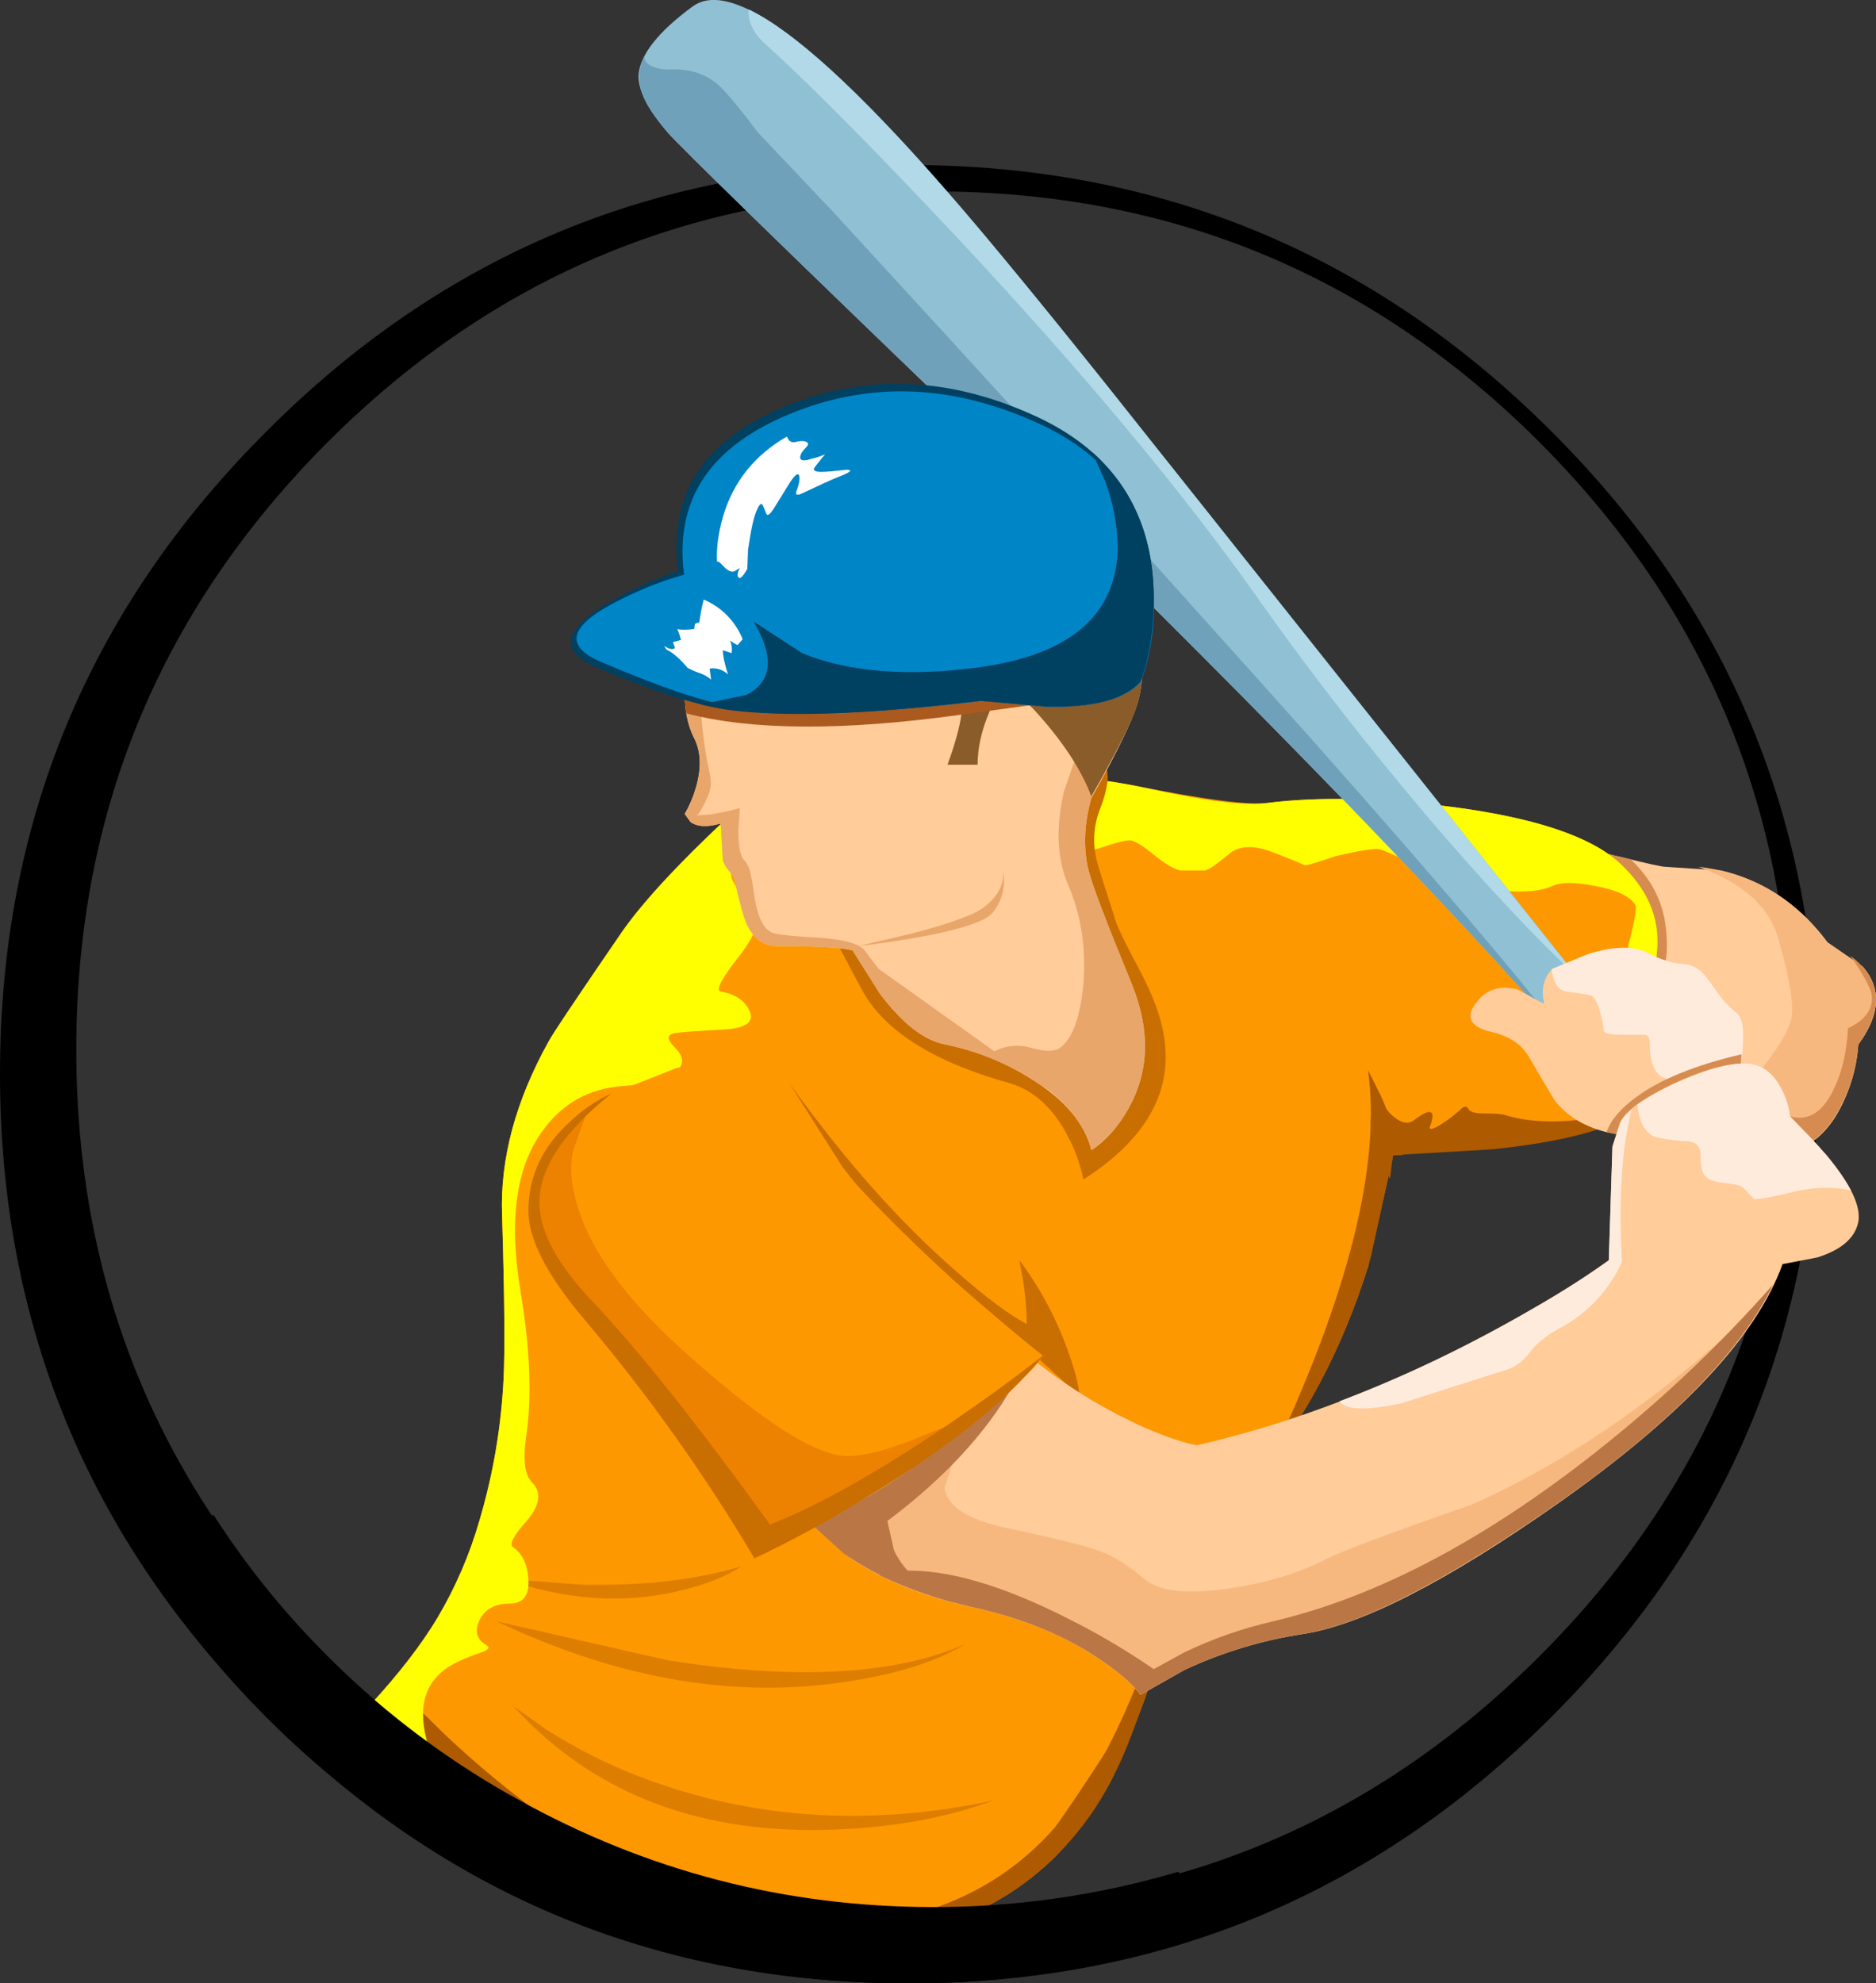 <?xml version="1.0" encoding="iso-8859-1"?>
<!-- Generator: Adobe Illustrator 20.1.0, SVG Export Plug-In . SVG Version: 6.00 Build 0)  -->
<svg version="1.0" id="Layer_1" xmlns="http://www.w3.org/2000/svg" xmlns:xlink="http://www.w3.org/1999/xlink" x="0px" y="0px"
	 viewBox="0 0 889.29 939.96" enable-background="new 0 0 889.29 939.96" xml:space="preserve">
<rect x="0" y="0" width="889.29" height="939.96" fill="#333333" stroke="none"/>
<title>sports1_0024</title>
<path d="M735.47,204.49C651.277,120.297,549.69,78.2,430.71,78.2s-220.453,42.097-304.42,126.29C42.097,288.45,0,389.92,0,508.9
	s42.097,220.57,126.29,304.77C210.25,897.89,311.723,940,430.71,940s220.573-42.11,304.76-126.33
	c84.193-84.193,126.29-185.783,126.29-304.77S819.663,288.443,735.47,204.49 M729.9,209.71c79.333,79.553,119,175.46,119,287.72
	s-39.667,208.05-119,287.37c-79.333,79.333-175.123,119-287.37,119s-208.037-39.667-287.37-119s-119-175.123-119-287.37
	s39.667-208.153,119-287.72c79.333-79.333,175.123-119,287.37-119s208.04,39.667,287.38,119H729.9z"/>
<path fill="#FFCC9A" d="M870.11,529.08c6.3-10.32,10.003-22.015,10.79-34.08c10.44-14.147,11.137-26.44,2.09-36.88l-16.7-11.48
	c-13.22-17.86-30.037-29.223-50.45-34.09l-26.44-1.75c-1.627,0-8.47-1.507-20.53-4.52c-11.6-2.78-18.21-4.057-19.83-3.83
	c-31.547,3.94-37.213,24.35-17,61.23c19.48,35.02,45.813,60.417,79,76.19C837.9,552.623,857.59,549.027,870.11,529.08z"/>
<path fill="#D68C50" d="M785.22,467.85c4.873-7.887,6.15-18.673,3.83-32.36c-2.087-10.667-7.42-20.06-16-28.18
	c-14.38-3.48-22.38-5.103-24-4.87l-2.78,0.35c-5.333,8.12-4.753,21.69,1.74,40.71c6,17.86,12.377,28.193,19.13,31
	C774.327,477.5,780.353,475.283,785.22,467.85z"/>
<path fill="#F7B87F" d="M883,458.11l-16.7-11.48c-15.78-21.087-36.193-33.03-61.24-35.83c21.107,7.653,33.747,19.017,37.92,34.09
	c5.333,18.553,7.42,31.077,6.26,37.57c-0.927,5.333-5.797,13.567-14.61,24.7c-3.713,4.667-2.9,10.58,2.44,17.74
	c4.873,6.493,12.063,11.943,21.57,16.35c8.347-5.567,14.493-14.96,18.44-28.18L880.9,495C891.34,480.847,892.04,468.55,883,458.11z"
	/>
<path fill="#D68C50" d="M880.9,495c12.293-16.933,11.017-30.967-3.83-42.1c5.8,8.347,9.163,14.377,10.09,18.09
	c1.16,6.727-2.55,12.177-11.13,16.35c-0.667,12.06-3.217,22.267-7.65,30.62c-8.813,16.667-22.033,15.623-39.66-3.13
	c-1.627,5.8-1.743,16.133-0.35,31c19.947,4.407,34.673-2.783,44.18-21.57C877.36,515.202,880.205,505.232,880.9,495z"/>
<path fill="#FD9800" d="M408.79,370.79c-17.627-5.567-36.413-2.32-56.36,9.74c-27.367,25.047-46.51,45.34-57.43,60.88
	c-21.8,31.773-33.513,49.283-35.14,52.53c-15.52,28.04-22.807,55.293-21.86,81.76c1.16,38.733,1.393,64.71,0.7,77.93
	c-1.125,22.762-4.979,45.307-11.48,67.15c-4.635,16.086-11.299,31.516-19.83,45.92c-7.653,12.753-18.207,26.437-31.66,41.05
	l13.57,15.66c11.735,12.886,24.537,24.758,38.27,35.49c44.067,34.793,90.453,53.58,139.16,56.36l12.87,2.09
	c10.729,1.379,21.566,1.714,32.36,1c34.56-2.553,63.32-14.73,86.28-36.53c18.553-17.86,34.22-45.923,47-84.19
	c13.687-41.287,29.807-72.953,48.36-95c23.887-27.833,42.22-62.043,55-102.63l11.83-52.53l52.19-7
	c36.18-5.567,58.447-11.017,66.8-16.35c16.233-10.207,21.233-22.5,15-36.88L780,468.9c3.247-5.1,5.103-11.477,5.57-19.13
	c1.16-15.073-4.753-28.643-17.74-40.71c-13.887-12.76-40.79-21.69-80.71-26.79c-33.413-4.18-62.177-4.76-86.29-1.74
	c-8.813,1.16-29.457-1.507-61.93-8c-28.76-5.8-53.46-5.567-74.1,0.7C448.8,378.097,430.13,377.283,408.79,370.79z"/>
<path fill="#AD5A00" d="M713.21,528.39c-1.627-0.467-4.99-0.7-10.09-0.7c-3.94,0-6.273-0.697-7-2.09s-1.77-1.51-3.13-0.35
	c-2.919,2.696-6.06,5.141-9.39,7.31c-3.94,2.553-5.91,3.133-5.91,1.74c0.708-1.666,1.176-3.423,1.39-5.22
	c0-3.247-2.9-2.667-8.7,1.74c-3.013,2.32-6.723,1.393-11.13-2.78l-5.91-7c-3.247,3.247-4.29,8.58-3.13,16
	c1.37,7.716,4.333,15.063,8.7,21.57l1.39-11.13l47-2.78c33.86-3.48,56.823-9.627,68.89-18.44c-9.047,1.853-17.38,3.243-25,4.17
	C736.303,532.317,723.643,531.637,713.21,528.39z"/>
<path fill="#AD5A00" d="M474.54,889.86c-9.027,7.653-6.127,9.033,8.7,4.14c5.302-3.673,10.317-7.745,15-12.18
	c12.532-11.837,22.791-25.868,30.27-41.4c4.873-9.507,10.54-24.35,17-44.53c-19.48,32.267-37.22,59.303-53.22,81.11l-17.74,12.87
	 M654.41,519l-5.91-11.83c6.26,44.993-9.28,106.803-46.62,185.43c20.873-27.14,36.873-59.497,48-97.07l10.44-48h4.52
	C662.037,537.787,658.552,528.253,654.41,519z"/>
<path fill="#DD7E00" d="M275.54,751L239,748.26c28.76,10,56.13,11.97,82.11,5.91c12.987-3.013,23.077-6.957,30.27-11.83
	C329.58,748.84,304.3,751.727,275.54,751z"/>
<path fill="#AD5A00" d="M210.83,822l-25.4-25l-9.74,10.79l13.57,15.66c11.735,12.886,24.537,24.758,38.27,35.49
	c44.067,34.793,90.453,53.58,139.16,56.36l12.87,2.09c10.729,1.379,21.566,1.714,32.36,1c34.56-2.553,63.32-14.73,86.28-36.53
	c18.32-17.627,33.28-43.72,44.88-78.28c13.453-40.127,26.907-69.35,40.36-87.67c-7.653-1.16-14.61,5.567-20.87,20.18
	c-4.667,11.133-11.51,29.223-20.53,54.27c-8.813,22.5-17.51,40.59-26.09,54.27c-24.587,39.66-60.42,62.043-107.5,67.15
	c-45.7,4.873-95.453-11.72-149.26-49.78C242.225,849.723,226.071,836.362,210.83,822z"/>
<path fill="#FFFF00" d="M361.47,375.31l-9,5.22c-27.393,25.047-46.55,45.34-57.47,60.88c-21.8,31.773-33.513,49.283-35.14,52.53
	c-15.52,28.04-22.807,55.293-21.86,81.76c1.16,38.733,1.393,64.71,0.7,77.93c-1.125,22.762-4.979,45.307-11.48,67.15
	c-4.635,16.086-11.299,31.516-19.83,45.92c-7.653,12.753-18.207,26.437-31.66,41.05l7.65,9c6.762,7.934,13.963,15.482,21.57,22.61
	l-2.78-15c-4.407-17.167,0.117-29.227,13.57-36.18c4.169-2.024,8.469-3.768,12.87-5.22c3.013-1.16,3.71-2.203,2.09-3.13
	c-4.667-2.78-5.827-6.723-3.48-11.83c2.553-5.333,7.307-8,14.26-8c6.493,0,9.493-3.827,9-11.48
	c-0.467-7.193-2.903-12.297-7.31-15.31c-1.853-1.393,0.35-5.567,6.61-12.52c6.26-7.42,7.073-13.45,2.44-18.09
	c-3.48-3.48-4.407-10.787-2.78-21.92c2.78-18.553,1.853-41.63-2.78-69.23c-5.567-33.4-1.97-58.68,10.79-75.84
	c9.28-12.753,21.803-19.71,37.57-20.87c11.827-0.927,20.06-3.013,24.7-6.26c4.667-3.48,4.783-7.423,0.35-11.83
	c-3.94-3.94-4.057-6.273-0.35-7c2.78-0.467,10.667-1.047,23.66-1.74c10.44-0.667,14.383-3.667,11.83-9
	c-2.32-4.873-6.843-7.873-13.57-9c-2.553-0.467,0.347-6.033,8.7-16.7c9.28-11.827,11.137-20.16,5.57-25
	c-6.96-6.493-10.09-11.827-9.39-16c0.667-3.713,5.073-8.353,13.22-13.92C367.16,392.943,367.737,385.283,361.47,375.31z"/>
<path fill="#FFFF00" d="M559.43,412.53h11.48c1.627,0,5.453-2.55,11.48-7.65c4.873-4.173,11.83-4.507,20.87-1
	c7.887,3.013,12.99,5.1,15.31,6.26c1.16,0,6.16-1.507,15-4.52c11.133-2.553,17.86-3.597,20.18-3.13c1.16,0,8.827,3.363,23,10.09
	c11.527,5.658,24.063,8.968,36.88,9.74c10,0.667,17.423-0.147,22.27-2.44c3.94-1.853,10.667-1.853,20.18,0
	c10.207,1.853,16.583,4.853,19.13,9c0.927,1.393-0.813,10.207-5.22,26.44c-3.327,12.067,0.01,16.593,10.01,13.58
	c3.247-5.1,5.103-11.477,5.57-19.13c1.16-15.073-4.753-28.643-17.74-40.71c-13.887-12.76-40.79-21.69-80.71-26.79
	c-33.413-4.18-62.177-4.76-86.29-1.74c-10.207,1.393-27.603-0.577-52.19-5.91c-24.82-5.567-45-7.537-60.54-5.91
	c0.667,6.26,2.637,13.797,5.91,22.61l7.31,7.31c6.26,4.407,12.753,5.567,19.48,3.48c8.12-2.78,13.223-4.057,15.31-3.83
	c2.32,0.467,6.147,2.903,11.48,7.31C552.47,409.523,556.417,411.837,559.43,412.53z"/>
<path fill="#90C0D3" d="M316.59,62.89c5.567,6.493,57.87,57.403,156.91,152.73c110.4,107.853,195.067,194.597,254,260.23l5.91,5.22
	c4.667,2.553,9.42,2.09,14.26-1.39c4.84-3.48,6.463-7.077,4.87-10.79L543.43,206.23c-53.58-67.727-93.01-115.043-118.29-141.95
	C376.2,12.093,343.96-8.333,328.42,3c-16.467,12.06-25.05,22.96-25.75,32.7C302.443,42.693,307.083,51.757,316.59,62.89z"/>
<path fill="#70A1BA" d="M359.39,62.89c-7.887-10.44-13.8-17.63-17.74-21.57c-6.493-6.26-14.827-9.043-25-8.35
	c-2.499-0.032-4.973-0.503-7.31-1.39c-3.333-1.547-4.493-3.403-3.48-5.57c-3.168,5.638-3.677,12.39-1.39,18.44
	c1.627,4.873,5.687,11.02,12.18,18.44c5.567,6.493,57.87,57.403,156.91,152.73c110.4,107.853,195.067,194.597,254,260.23l1.74,1.74
	c1.345,1.356,2.865,2.527,4.52,3.48c-34.327-42.667-88.137-104.593-161.43-185.78c-38.967-43.607-98.11-108.55-177.43-194.83
	L359.39,62.89z"/>
<path fill="#B1D9E8" d="M364.26,22.18c21.573,19.713,51.84,50.33,90.8,91.85c59.373,63.553,106.92,120.727,142.64,171.52
	c23.427,33.167,49.86,67.147,79.3,101.94c27.367,32,51.033,57.28,71,75.84l-204.57-257.1c-43.373-54.74-75.263-93.707-95.67-116.9
	c-40.593-46.387-71.56-74.683-92.9-84.89C354.4,10.7,357.533,16.613,364.26,22.18z"/>
<path fill="#FFCC9A" d="M699.29,475.85c-4.667,6.493-2.117,10.9,7.65,13.22c8.12,1.853,13.92,5.563,17.4,11.13
	c2.087,3.48,6.26,10.553,12.52,21.22c6,7.653,14.467,12.757,25.4,15.31c2.553,0.467,10.44,1.28,23.66,2.44
	c5.567,0.667,13.567-3.393,24-12.18c10.207-8.813,15.31-15.423,15.31-19.83c0.59-5.083,0.924-10.193,1-15.31
	c0.233-6.26-0.927-10.32-3.48-12.18c-2.005-1.575-3.868-3.322-5.57-5.22c-0.667-0.667-3.217-4.147-7.65-10.44
	c-3.013-4.173-6.493-6.507-10.44-7c-5.95-0.385-11.748-2.046-17-4.87c-6.96-3.94-16.7-3.94-29.22,0l-17,7
	c-2.978,2.927-4.614,6.955-4.52,11.13c-0.026,1.88,0.21,3.755,0.7,5.57l-12.87-7C710.56,466.787,703.93,469.123,699.29,475.85z"/>
<path fill="#FFEBDC" d="M826.28,491.86c0.233-6.26-0.927-10.32-3.48-12.18c-2.005-1.575-3.868-3.322-5.57-5.22
	c-0.667-0.667-3.217-4.147-7.65-10.44c-3.013-4.173-6.493-6.507-10.44-7c-5.95-0.385-11.748-2.046-17-4.87
	c-6.96-3.94-16.7-3.94-29.22,0l-17,7l-0.35,0.35c0.927,6.727,3.363,10.207,7.31,10.44c6.727,0.927,10.437,1.507,11.13,1.74
	c1.853,0.927,3.36,3.593,4.52,8c0.869,2.937,1.452,5.951,1.74,9c0.667,1.16,3.667,1.74,9,1.74H780c1.393,0.233,2.09,1.74,2.09,4.52
	c0,10.44,3.247,16.007,9.74,16.7c2.32,0.233,3.597,3.48,3.83,9.74c0.233,6,3.48,9,9.74,9c5.048-3.644,9.712-7.792,13.92-12.38
	c3.94-4.873,5.91-8.47,5.91-10.79C825.838,502.114,826.188,496.991,826.28,491.86z"/>
<path fill="#D68C50" d="M783.49,539.17c2.553-0.927,4.06-0.927,4.52,0l2.09-0.35l0.7-0.35l4.87-1.74l0.7-0.7l2.09-1l1-0.7l2.09-1
	l1-1l2.09-1.39l1.39-0.7l1.74-1.74L811,526l1-1l1.74-1.39l2.78-2.78l1-1.39L819,518l1-1.39l1-1l1.74-2.44l0.7-1.39l0.7-1l0.35-1.39
	l0.35-0.7l0.35-1.39l0.35-7.65c-21.8,5.1-38.383,11.827-49.75,20.18c-7.42,5.333-12.173,10.9-14.26,16.7
	c3.875,1.042,7.833,1.741,11.83,2.09C775.933,538.753,779.31,538.937,783.49,539.17z"/>
<path fill="#C96E00" d="M374,513.08l25.4,40c24.587,32.24,55.55,62.507,92.89,90.8l19.48,17.74c-0.467-5.1-2.09-11.593-4.87-19.48
	c-5.507-16.098-13.489-31.24-23.66-44.88L485,607c1.089,6.791,1.67,13.653,1.74,20.53c-8.347-4.407-19.247-12.523-32.7-24.35
	C426.887,579.727,400.207,549.693,374,513.08z"/>
<path fill="#FFCC9A" d="M880.9,579.18c1.393-7.42-3.607-17.973-15-31.66l-17.4-18.44c-0.524-4.367-1.821-8.607-3.83-12.52
	C840.523,508.187,834.633,504,827,504c-9.047,0-20.643,3.363-34.79,10.09c-14.38,6.96-22.497,13.107-24.35,18.44l-3.48,10.79
	l-1.74,53.93c-14.427,10.453-33.34,21.943-56.74,34.47c-46.853,25.047-93.01,42.79-138.47,53.23c-6.26-1.16-14.26-3.827-24-8
	c-20.44-9.029-39.526-20.856-56.71-35.14c-5.333,8.347-13.567,17.973-24.7,28.88c-22.316,21.912-48.506,39.49-77.24,51.84l17,15
	c16,11.133,35.947,19.25,59.84,24.35c23.887,5.333,44.18,13.8,60.88,25.4c8.58,5.8,14.61,11.133,18.09,16l20.87-11.83
	c17.763-8.303,36.619-14.027,56-17c27.833-4.173,68.19-24.817,121.07-61.93c58.667-41.287,94.153-79.093,106.46-113.42l16.35-3.13
	C872.753,592.43,879.273,586.833,880.9,579.18z"/>
<path fill="#F7B87F" d="M604,772.27c15.773-4.667,30.617-8.727,44.53-12.18c40.82-16.467,81.757-42.907,122.81-79.32
	c20.413-18.093,36.763-34.677,49.05-49.75c-40.127,36.18-81.063,63.55-122.81,82.11c-37.333,12.987-60.063,21.453-68.19,25.4
	c-13.473,6.98-29.023,11.733-46.65,14.26c-19.713,3.013-33.167,1.507-40.36-4.52c-7.653-6.493-14.727-10.9-21.22-13.22
	c-6-2.32-20.497-5.917-43.49-10.79c-18.787-3.94-28.76-10.317-29.92-19.13l3.83-11.83c-8.813-0.927-17.51,3.017-26.09,11.83
	c-8.12,8.347-11.6,16.117-10.44,23.31c1.393,7.42,6.613,14.03,15.66,19.83c10,6,21.713,9.13,35.14,9.39
	c11.827,0.233,28.643,6.61,50.45,19.13c11.133,6.26,20.99,12.407,29.57,18.44C553.523,789.203,572.9,781.55,604,772.27z"/>
<path fill="#BA7745" d="M453,759.75c-14.38-6-24.12-14.333-29.22-25l-3.13-13.92c22.96-17.167,40.937-35.5,53.93-55
	c6.26-9.74,10.32-17.74,12.18-24c-5.333,8.347-13.567,17.973-24.7,28.88c-22.316,21.912-48.506,39.49-77.24,51.84l15,13.57
	C414.147,746.307,431.873,754.183,453,759.75z"/>
<path fill="#FFEBDC" d="M877.42,564.22c-3.713-6.96-9.627-14.847-17.74-23.66l-11.13-11.48c-0.524-4.367-1.821-8.607-3.83-12.52
	C840.54,508.187,834.633,504,827,504c-6.493,0-14.96,2.087-25.4,6.26c-8.951,3.406-17.475,7.842-25.4,13.22
	c0.927,9.28,4.173,14.5,9.74,15.66c4.805,1.034,9.696,1.617,14.61,1.74c3.713,0.467,5.57,2.67,5.57,6.61
	c0,5.1,0.697,8.347,2.09,9.74c1.393,1.853,4.64,3.013,9.74,3.48c4.407,0.467,7.19,1.163,8.35,2.09c0.927,0.927,2.55,2.667,4.87,5.22
	c0.927,0.667,6.26-0.147,16-2.44C858.29,562.587,868.373,562.133,877.42,564.22z"/>
<path fill="#FFEBDC" d="M773.4,526c-3.247,2.78-5.103,4.983-5.57,6.61l-3.48,10.79l-1.74,53.93
	c-11.419,8.163-23.266,15.711-35.49,22.61c-29.441,17.285-60.283,32.064-92.2,44.18c3.013,4.173,12.753,4.507,29.22,1l50.1-16
	c3.94-1.16,7.537-3.827,10.79-8c3.713-4.873,9.047-9.047,16-12.52c12.282-6.999,22.029-17.712,27.84-30.6
	C767.25,568.06,768.76,544.06,773.4,526z"/>
<path fill="#DD7E00" d="M396.61,797.67c26-3.48,46.293-9.627,60.88-18.44c-33.4,14.613-80.367,17.163-140.9,7.65l-81.06-18.44
	C291.177,794.88,344.87,804.623,396.61,797.67z"/>
<path fill="#DD7E00" d="M258.84,819.59l-15.66-11.13c36.667,40.36,85.607,59.96,146.82,58.8c30.613-0.667,57.517-5.307,80.71-13.92
	c-58.913,12.527-114.58,8.817-167-11.13C288.021,836.22,272.986,828.64,258.84,819.59z"/>
<path fill="#FD9800" d="M376.09,526c-13.453-17.86-31.893-24.47-55.32-19.83l-31,12.18L270.32,536
	c-12.753,14.173-18.193,26.84-16.32,38c2.087,12.06,5.913,22.497,11.48,31.31c3.013,4.667,10.783,14.523,23.31,29.57
	c13.687,16,38.157,48.24,73.41,96.72c19.713-10.667,39.893-22.497,60.54-35.49c41.747-25.513,65.637-43.373,71.67-53.58
	c-12.293-9.74-26.557-21.8-42.79-36.18C419.587,577.103,394.41,550.32,376.09,526z"/>
<path fill="#ED8100" d="M271.71,545.09l5.91-16.35l-8.7,6.26c-6.727,6.26-11.727,14.493-15,24.7
	c-3.48,10.667-1.973,22.263,4.52,34.79c4.173,7.653,11.597,17.743,22.27,30.27c10.207,12.06,35.72,44.88,76.54,98.46
	c6,7.42,17.017,6.723,33.05-2.09c5.333-3.247,15.423-10.553,30.27-21.92c12.527-8.347,21.34-14.493,26.44-18.44
	c9.507-6.727,7.173-7.19-7-1.39c-20.413,8.813-35.027,12.177-43.84,10.09c-15.54-3.48-39.66-19.947-72.36-49.4
	c-29.873-26.907-47.123-51.957-51.75-75.15C270.445,558.422,270.325,551.641,271.71,545.09z"/>
<path fill="#C96E00" d="M255.71,568.74c0.467-15.773,11.83-32.59,34.09-50.45c-7.203,3.258-13.792,7.73-19.48,13.22
	c-13.22,11.833-19.83,25.997-19.83,42.49c0,13.22,8.697,30.15,26.09,50.79c30.156,35.588,57.271,73.645,81.06,113.77
	c18.168-8.6,35.824-18.243,52.88-28.88c38.967-23.427,67.03-45.923,84.19-67.49c-12.293,9.74-26.907,20.407-43.84,32
	c-34.087,23.207-62.71,39.317-85.87,48.33c-34.56-47.78-62.623-83.033-84.19-105.76C263.603,598.667,255.237,582.66,255.71,568.74z"
	/>
<path fill="#C96E00" d="M524.3,363.48l-3.48-3.48c-37.333-23.193-70.153-23.31-98.46-0.35c-20.18,16.233-31.893,33.86-35.14,52.88
	c-1.16,7.42,0.58,16.003,5.22,25.75c0,0.467,5.22,10.44,15.66,29.92c10.207,19.713,33.4,34.673,69.58,44.88
	c12.06,3.247,21.687,11.943,28.88,26.09c3.249,6.25,5.605,12.925,7,19.83c31.547-20.18,43.957-44.417,37.23-72.71
	c-1.86-8.347-6.053-18.443-12.58-30.29c-6.26-11.827-9.623-19.133-10.09-21.92c-3.94-12.06-6.607-20.527-8-25.4
	c-2.319-8.392-1.831-17.311,1.39-25.4C524.99,374.253,525.92,367.653,524.3,363.48z"/>
<path fill="#BA7745" d="M732.34,716.6c55.9-38.267,91.967-74.217,108.2-107.85c-23.918,27.115-50.107,52.139-78.28,74.8
	c-55.433,44.767-108.433,73.063-159,84.89c-14.41,3.326-28.411,8.225-41.75,14.61l-14.61,8c-12.992-8.942-26.596-16.961-40.71-24
	c-31.547-16-57.757-23.537-78.63-22.61c-3.654,0.361-7.266,1.061-10.79,2.09c14.328,6.796,29.386,11.932,44.88,15.31
	c23.887,5.333,44.18,13.8,60.88,25.4c8.58,5.8,14.61,11.133,18.09,16l20.87-11.83c17.763-8.303,36.619-14.027,56-17
	C643.73,770.43,682.013,751.16,732.34,716.6z"/>
<path d="M72.36,747.92c38.594,58.15,90.762,106.031,152,139.51C288.4,922.477,357.183,940,430.71,940
	c51.587,0.112,102.76-9.201,151-27.48c-6.27-9.73-14.153-18.32-23.31-25.4c-37.613,11.106-76.631,16.73-115.85,16.7
	c-70.28,0-136.033-17.047-197.26-51.14C186.859,820.412,137.359,774.133,101.24,718C89.873,722.867,80.247,732.84,72.36,747.92z"/>
<path fill="#FFCC9A" d="M529.17,280.33c-7.447-12.06-21.837-20.293-43.17-24.7c-19.713-4.173-41.517-4.407-65.41-0.7
	c-24.353,3.48-44.997,10.207-61.93,20.18c-18.787,10.9-29.573,23.773-32.36,38.62l-1.74,12.52c-0.233,9.507,1.273,17.393,4.52,23.66
	c3.247,6.493,3.48,14.38,0.7,23.66c-1.228,4.261-2.982,8.352-5.22,12.18l2.78,3.83c3.247,2.32,8,2.553,14.26,0.7l1,17.4
	c0.492,1.659,1.323,3.198,2.44,4.52c1.853,2.087,2.897,3.71,3.13,4.87c2.32,10.667,4.29,17.74,5.91,21.22
	c3.247,6.727,8,10.09,14.26,10.09c19.253,0,31.197,0.697,35.83,2.09L417.14,471c10.667,14.147,21,22.147,31,24
	c14.446,2.947,28.239,8.486,40.71,16.35c15.773,9.74,25.283,20.99,28.53,33.75c6.727-4.407,12.527-10.9,17.4-19.48
	c10-17.627,10.58-37.34,1.74-59.14c-11.827-28.76-18.67-46.737-20.53-53.93c-2.553-10.667-2.09-22.147,1.39-34.44
	c9.507-16.667,16.233-30,20.18-40C544.72,320.23,541.923,300.97,529.17,280.33z"/>
<path fill="#E8A66B" d="M517.34,378.09c1.16-4.873,3.943-10.903,8.35-18.09c5.8-9.74,9.397-16.117,10.79-19.13
	c-7.193,1.16-15.193,4.757-24,10.79l-8,23c-4.173,17.627-3.477,32.703,2.09,45.23c6,14.147,8.333,29.57,7,46.27
	c-1.393,15.54-4.99,25.63-10.79,30.27c-2.78,2.087-7.65,2.087-14.61,0c-7.193-1.853-14.15-0.463-20.87,4.17
	c11.121,4.094,21.569,9.824,31,17c10.207,8.347,16.583,17.507,19.13,27.48c6.727-4.407,12.527-10.9,17.4-19.48
	c10-17.627,10.58-37.34,1.74-59.14c-11.827-28.76-18.67-46.737-20.53-53.93C513.427,401.863,513.86,390.383,517.34,378.09z"/>
<path fill="#8A5C29" d="M474.2,326.6c-7.193-6.493-13.223-9.393-18.09-8.7c-4.873,0.927-5.57,3.477-2.09,7.65
	c3.94,4.873,2.317,17.167-4.87,36.88h14.26c0-7.887,1.857-16.22,5.57-25L474.2,326.6z"/>
<path fill="#8A5C29" d="M472.11,276.16c-18.32,3.247-18.783,17.163-1.39,41.75L489.85,336c13.453,14.613,22.613,28.413,27.48,41.4
	c8.813-15.333,15.19-27.51,19.13-36.53c7.193-16,6.73-32.7-1.39-50.1C508.87,278.477,487.883,273.607,472.11,276.16z"/>
<path fill="#E8A66B" d="M407.05,448.37c37.573-4.667,58.797-10,63.67-16c4.583-5.784,6.25-13.356,4.52-20.53
	c1.16,6.493-1.623,12.407-8.35,17.74c-3.94,3.48-15.073,7.653-33.4,12.52L407.05,448.37z"/>
<path fill="#E8A66B" d="M336.43,366.61c-1.825-8.375-3.105-16.859-3.83-25.4c-0.233-7.887-2.203-17.627-5.91-29.22l-2.09,14.26
	c-0.233,9.507,1.273,17.393,4.52,23.66c3.247,6.493,3.48,14.38,0.7,23.66c-1.228,4.261-2.982,8.352-5.22,12.18l2.78,3.83
	c3.247,2.32,8,2.553,14.26,0.7l1,17.4c0.492,1.659,1.323,3.198,2.44,4.52c1.853,2.087,2.897,3.71,3.13,4.87
	c2.32,10.667,4.29,17.74,5.91,21.22c3.247,6.727,8,10.09,14.26,10.09c19.253,0,31.197,0.697,35.83,2.09L417.14,471
	c10.667,14.147,21,22.147,31,24c17.86,3.713,33.4,10.44,46.62,20.18c4.873-5.333-2.317-10.553-21.57-15.66
	c-17.14-4.492-32.76-13.502-45.23-26.09c-2.32-2.32-8.35-9.987-18.09-23c-2.32-3.013-9.047-4.983-20.18-5.91
	c-12.06-0.667-19.483-1.363-22.27-2.09c-5.1-0.927-8.463-7.42-10.09-19.48c-0.323-2.689-0.787-5.359-1.39-8
	c-0.288-2.863-1.511-5.552-3.48-7.65c-1.64-1.847-2.46-6.48-2.46-13.9l0.7-10.44c-4.793,1.375-9.674,2.42-14.61,3.13l-5.91,0.35
	c0.947-0.313,2.687-3.213,5.22-8.7C337.019,374.26,337.383,370.328,336.43,366.61z"/>
<path fill="#E8A66B" d="M473.15,499.51l-68.89-49.05c0.467,0.667,4.99,7.74,13.57,21.22c10.44,13.687,20.53,21.46,30.27,23.32
	c17.86,3.713,33.4,10.44,46.62,20.18C499.573,509.84,492.383,504.617,473.15,499.51z"/>
<path fill="#AA5A1F" d="M325.29,338.08c31.08,8.12,74.337,8.353,129.77,0.7c44.993-6.26,71.66-9.623,80-10.09
	c-15.073-0.233-23.407-2.9-25-8c-1.853-6.26-24.93-11.48-69.23-15.66c-44.993-4.173-82.327-4.173-112,0
	c-1.146,2.796-1.965,5.716-2.44,8.7l-1.39,7.65C324.274,326.931,324.372,332.558,325.29,338.08z"/>
<path fill="#004061" d="M492.29,197.88c-41.053-19.253-80.817-21.11-119.29-5.57c-39.2,15.773-56.363,41.867-51.49,78.28
	c-12.115,4.126-23.773,9.488-34.79,16c-19.973,12.273-21.38,22.13-4.22,29.57c26.207,11.133,46.85,17.86,61.93,20.18
	c26.667,3.713,66.907,2.323,120.72-4.17l31,2.78c22.267,0.467,37.11-3.477,44.53-11.83c5.333-14.613,7.303-30.733,5.91-48.36
	C543.79,239.273,525.69,213.647,492.29,197.88z"/>
<path fill="#0085C7" d="M493,201c-40.587-18.787-79.783-20.527-117.59-5.22c-38.733,15.54-55.78,41.053-51.14,76.54
	c-12.082,3.472-23.748,8.253-34.79,14.26c-19.947,10.9-21.453,19.947-4.52,27.14c27.6,11.827,48.127,18.783,61.58,20.87
	c27.367,4.667,67.26,3.853,119.68-2.44l30.59,2.85c21.8,0.233,36.413-3.593,43.84-11.48c5.333-14.147,7.303-29.92,5.91-47.32
	C544.007,241.4,526.153,216.333,493,201z"/>
<path fill="#004061" d="M517.68,214.23l6.26,13.92c3.759,10.14,5.758,20.847,5.91,31.66c-0.667,31.547-22.353,50.333-65.06,56.36
	c-34.093,4.667-62.273,2.463-84.54-6.61l-23-15c10,16.933,8.84,28.53-3.48,34.79l-21.57,4.52c27.367,6.26,71.667,5.68,132.9-1.74
	l31,2.78c22.267,0.467,37.11-3.477,44.53-11.83c4.173-11.133,6.26-24.007,6.26-38.62C547.137,255.267,537.4,231.857,517.68,214.23z"
	/>
<path fill="#FFFFFF" d="M314.86,306.08l1,1.74c3.013,1.393,6.377,4.293,10.09,8.7c1.789,0.959,3.652,1.775,5.57,2.44
	c2.056,0.639,3.954,1.706,5.57,3.13l-0.7-5.22c3.176-0.49,6.397,0.54,8.7,2.78c-1.627-5.1-2.44-8.927-2.44-11.48l4.17,1.39
	c0.304-1.997,0.062-4.039-0.7-5.91c1.111,0.776,2.273,1.474,3.48,2.09l2.44-2.78c-3.379-8.482-10.023-15.252-18.44-18.79
	c-0.941,3.545-1.64,7.15-2.09,10.79c-0.719,0.161-1.419,0.396-2.09,0.7l-0.35,2.44c-3.713,0.467-6.38,0.467-8,0
	c0.725,1.688,1.307,3.434,1.74,5.22l-3.83,1c0.233,0.667,0.567,1.593,1,2.78C318.88,308.04,317.173,307.7,314.86,306.08z"/>
<path fill="#FFFFFF" d="M382,212.14c1.393-1.393,1.393-2.32,0-2.78c-0.927-0.467-2.433-0.467-4.52,0
	c-1.194,0.505-2.574,0.227-3.48-0.7l-1-1.74c-15.333,8.813-25.423,21.453-30.27,37.92c-2.32,8.12-3.247,15.427-2.78,21.92
	c0-1.16,0.927-0.697,2.78,1.39c2.553,2.78,4.64,3.477,6.26,2.09l1.74-1c-0.927,1.627-1.26,2.903-1,3.83
	c0.667,1.853,2.173,0.693,4.52-3.48l0.35-9c1.393-9.74,2.783-16.003,4.17-18.79c1.16-2.78,2.087-3.593,2.78-2.44l1.74,4.17
	c0.467,1.16,1.627,0.347,3.48-2.44c1.16-1.853,3.597-5.797,7.31-11.83c2.78-4.407,4.403-5.567,4.87-3.48
	c0.233,1.627-0.23,3.96-1.39,7c-0.667,1.853,0.26,2.187,2.78,1c8.347-3.94,13.68-6.377,16-7.31c6.727-2.553,8.35-3.83,4.87-3.83
	c-5.8,0.667-9.743,1-11.83,1c-2.78,0-3.94-0.58-3.48-1.74c0.467-0.667,1.627-2.173,3.48-4.52l1.74-2.09
	c-2.01,0.908-4.108,1.609-6.26,2.09c-3.48,1.16-5.337,1.043-5.57-0.35C379.243,215.623,380.147,213.993,382,212.14z"/>
</svg>
